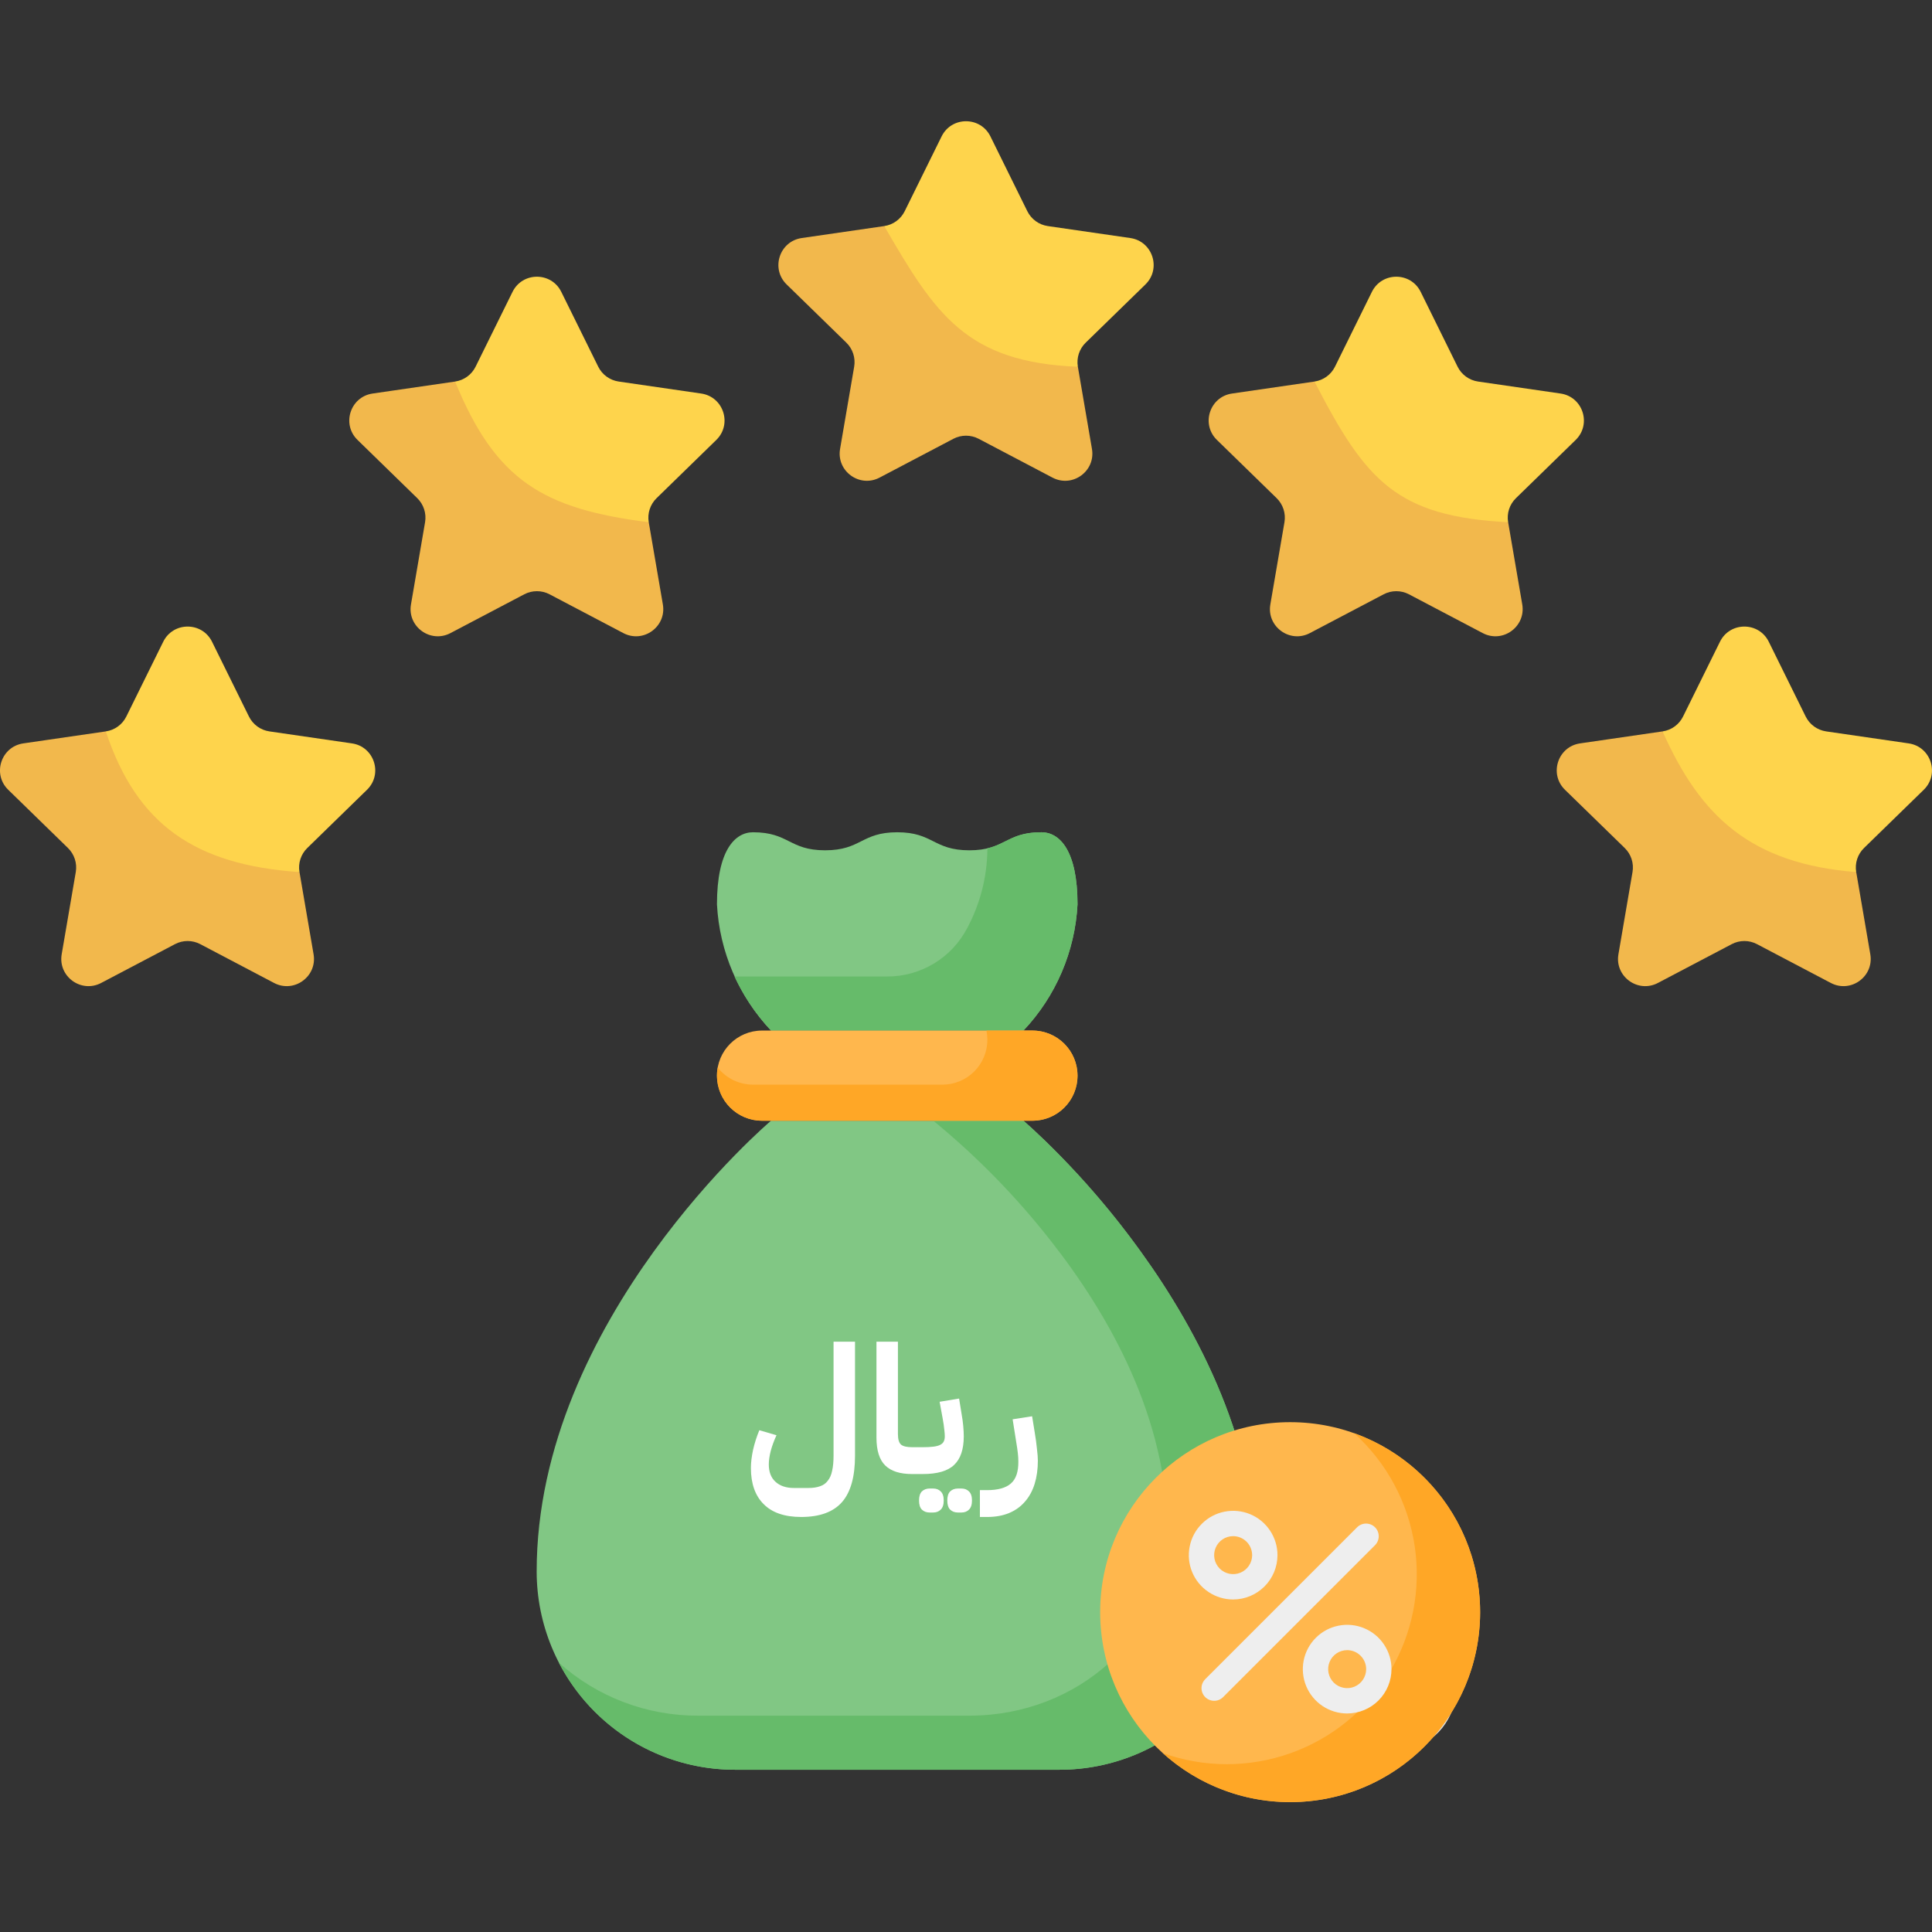 <svg width="72" height="72" viewBox="0 0 72 72" fill="none" xmlns="http://www.w3.org/2000/svg">
<rect x="0" y="0" width="72" height="72" fill="#333333" stroke="none"/>
<g clip-path="url(#clip0_365_2726)">
<path d="M36.91 5.083L38.285 7.87C38.433 8.169 38.718 8.377 39.049 8.425L42.124 8.871C42.956 8.992 43.288 10.014 42.686 10.601L40.461 12.77C40.221 13.003 40.113 13.339 40.169 13.668L36.472 14.905C36.177 14.749 35.824 14.749 35.529 14.905L33.281 13.668C33.337 13.339 33.228 13.003 32.989 12.77L32.953 8.425C33.283 8.377 33.568 8.169 33.716 7.87L35.091 5.083C35.464 4.33 36.538 4.33 36.91 5.083Z" fill="#FED44C"/>
<path d="M40.169 13.668L40.694 16.73C40.836 17.559 39.967 18.19 39.223 17.799L36.473 16.353C36.177 16.198 35.824 16.198 35.529 16.353L32.779 17.799C32.035 18.19 31.165 17.559 31.307 16.73L31.832 13.668C31.889 13.339 31.78 13.003 31.541 12.77L29.316 10.601C28.714 10.014 29.046 8.992 29.878 8.871L32.953 8.425C34.859 11.711 36.001 13.501 40.169 13.668Z" fill="#F2B84C"/>
<path d="M20.918 10.878L22.294 13.665C22.441 13.964 22.727 14.171 23.057 14.219L26.132 14.666C26.964 14.787 27.296 15.809 26.694 16.396L24.469 18.565C24.23 18.798 24.121 19.133 24.177 19.462L20.481 20.699C20.185 20.544 19.832 20.544 19.537 20.699L17.289 19.462C17.346 19.133 17.237 18.798 16.998 18.565L16.961 14.219C17.291 14.171 17.577 13.964 17.724 13.665L19.1 10.878C19.472 10.124 20.547 10.124 20.918 10.878Z" fill="#FED44C"/>
<path d="M24.177 19.462L24.703 22.525C24.845 23.353 23.975 23.985 23.231 23.594L20.481 22.148C20.186 21.993 19.833 21.993 19.537 22.148L16.787 23.594C16.043 23.985 15.173 23.353 15.316 22.525L15.841 19.462C15.897 19.133 15.788 18.797 15.549 18.564L13.324 16.395C12.722 15.809 13.054 14.787 13.886 14.666L16.961 14.219C18.473 17.918 20.252 18.966 24.177 19.462Z" fill="#F2B84C"/>
<path d="M7.902 23.916L9.277 26.702C9.425 27.001 9.71 27.209 10.04 27.257L13.116 27.704C13.947 27.825 14.279 28.847 13.677 29.433L11.452 31.602C11.213 31.835 11.104 32.171 11.161 32.5L7.464 33.737C7.169 33.582 6.816 33.582 6.52 33.737L4.273 32.5C4.329 32.171 4.22 31.835 3.981 31.602L3.944 27.257C4.275 27.209 4.56 27.002 4.708 26.702L6.083 23.916C6.455 23.162 7.53 23.162 7.902 23.916Z" fill="#FED44C"/>
<path d="M11.161 32.5L11.686 35.563C11.828 36.391 10.958 37.023 10.214 36.632L7.464 35.186C7.169 35.03 6.816 35.03 6.52 35.186L3.77 36.632C3.026 37.023 2.157 36.391 2.299 35.562L2.824 32.5C2.88 32.171 2.771 31.835 2.532 31.602L0.307 29.433C-0.295 28.847 0.038 27.825 0.869 27.704L3.944 27.257C5.097 30.736 7.27 32.233 11.161 32.5Z" fill="#F2B84C"/>
<path d="M65.917 23.916L67.292 26.702C67.44 27.001 67.725 27.209 68.056 27.257L71.131 27.704C71.962 27.825 72.294 28.847 71.692 29.433L69.467 31.602C69.228 31.835 69.119 32.171 69.176 32.5L65.479 33.737C65.184 33.582 64.831 33.582 64.536 33.737L62.288 32.5C62.344 32.171 62.235 31.835 61.996 31.602L61.959 27.257C62.29 27.209 62.575 27.002 62.723 26.702L64.098 23.916C64.47 23.162 65.545 23.162 65.917 23.916Z" fill="#FED44C"/>
<path d="M69.176 32.5L69.701 35.563C69.843 36.391 68.974 37.023 68.23 36.632L65.479 35.186C65.184 35.03 64.831 35.03 64.536 35.186L61.785 36.632C61.041 37.023 60.172 36.391 60.314 35.563L60.839 32.5C60.896 32.171 60.787 31.835 60.548 31.602L58.322 29.433C57.721 28.847 58.053 27.825 58.884 27.704L61.959 27.257C63.38 30.447 65.25 32.185 69.176 32.5Z" fill="#F2B84C"/>
<path d="M52.945 10.878L54.32 13.665C54.468 13.964 54.753 14.171 55.083 14.219L58.158 14.666C58.99 14.787 59.322 15.809 58.72 16.396L56.495 18.565C56.256 18.798 56.147 19.133 56.204 19.462L52.507 20.699C52.212 20.544 51.859 20.544 51.563 20.699L49.316 19.462C49.372 19.133 49.263 18.798 49.024 18.565L48.987 14.219C49.318 14.171 49.603 13.964 49.751 13.665L51.126 10.878C51.498 10.124 52.573 10.124 52.945 10.878Z" fill="#FED44C"/>
<path d="M56.204 19.462L56.73 22.525C56.871 23.353 56.002 23.985 55.258 23.594L52.508 22.148C52.212 21.993 51.859 21.993 51.564 22.148L48.814 23.594C48.07 23.985 47.2 23.353 47.342 22.525L47.868 19.462C47.924 19.133 47.815 18.797 47.576 18.564L45.351 16.395C44.749 15.809 45.081 14.787 45.913 14.666L48.988 14.219C50.894 17.918 52.036 19.244 56.204 19.462Z" fill="#F2B84C"/>
<path d="M38.141 41.766H28.734C28.734 41.766 20 49.156 20 58.562C20 60.523 20.779 62.403 22.165 63.788C23.551 65.174 25.43 65.953 27.391 65.953H39.484C41.444 65.953 43.324 65.174 44.71 63.788C46.096 62.403 46.875 60.523 46.875 58.562C46.875 49.156 38.141 41.766 38.141 41.766Z" fill="#81C784"/>
<path d="M46.875 58.562C46.875 59.533 46.684 60.495 46.313 61.391C45.942 62.288 45.398 63.103 44.711 63.79C44.025 64.476 43.21 65.02 42.313 65.392C41.416 65.763 40.455 65.954 39.484 65.953H27.39C26.035 65.954 24.706 65.582 23.549 64.878C22.391 64.174 21.449 63.165 20.826 61.962C22.26 63.247 24.121 63.951 26.047 63.938H36.125C40.21 63.938 43.515 60.907 43.515 57.165C43.515 52.852 41.332 49.002 39.148 46.227C37.86 44.584 36.396 43.089 34.781 41.766H38.14C39.77 43.225 41.234 44.858 42.508 46.637C44.691 49.66 46.875 53.859 46.875 58.562Z" fill="#66BB6A"/>
<path d="M38.812 31.016C37.469 31.016 37.469 31.688 36.125 31.688C34.781 31.688 34.781 31.016 33.438 31.016C32.094 31.016 32.094 31.688 30.75 31.688C29.406 31.688 29.406 31.016 28.062 31.016C27.391 31.016 26.719 31.688 26.719 33.703C26.812 35.46 27.526 37.127 28.734 38.406H38.141C39.349 37.127 40.063 35.46 40.156 33.703C40.156 31.688 39.484 31.016 38.812 31.016Z" fill="#81C784"/>
<path d="M40.156 33.703C40.063 35.46 39.349 37.127 38.141 38.406H28.735C28.178 37.809 27.718 37.129 27.371 36.391H33.066C33.682 36.392 34.287 36.223 34.813 35.903C35.34 35.583 35.768 35.124 36.051 34.576C36.525 33.686 36.781 32.696 36.797 31.688V31.614C37.523 31.446 37.738 31.016 38.813 31.016C39.484 31.016 40.156 31.688 40.156 33.703Z" fill="#66BB6A"/>
<path d="M38.477 38.406H28.398C27.471 38.406 26.719 39.158 26.719 40.086C26.719 41.014 27.471 41.766 28.398 41.766H38.477C39.404 41.766 40.156 41.014 40.156 40.086C40.156 39.158 39.404 38.406 38.477 38.406Z" fill="#FFB74D"/>
<path d="M40.156 40.086C40.157 40.307 40.114 40.525 40.03 40.73C39.946 40.934 39.822 41.119 39.666 41.275C39.51 41.431 39.324 41.555 39.12 41.639C38.916 41.723 38.697 41.766 38.477 41.766H28.399C27.953 41.766 27.526 41.588 27.211 41.273C26.896 40.959 26.719 40.531 26.719 40.086C26.718 39.984 26.727 39.883 26.746 39.784C26.903 39.983 27.103 40.143 27.331 40.254C27.559 40.364 27.809 40.422 28.063 40.422H35.117C35.338 40.423 35.557 40.38 35.761 40.295C35.965 40.211 36.15 40.087 36.307 39.931C36.463 39.775 36.586 39.59 36.67 39.386C36.755 39.182 36.798 38.963 36.797 38.742C36.796 38.629 36.785 38.517 36.763 38.406H38.477C38.922 38.406 39.349 38.583 39.664 38.898C39.979 39.213 40.156 39.641 40.156 40.086Z" fill="#FFA726"/>
<path d="M54.266 62.93C54.266 62.922 54.263 62.914 54.263 62.906C53.769 63.762 53.153 64.542 52.433 65.219C52.952 65.102 53.416 64.811 53.749 64.395C54.082 63.979 54.264 63.462 54.266 62.93Z" fill="#E0E0E0"/>
<path d="M48.08 67.16C51.99 67.16 55.16 63.99 55.16 60.08C55.16 56.17 51.99 53 48.08 53C44.17 53 41 56.17 41 60.08C41 63.99 44.17 67.16 48.08 67.16Z" fill="#FFB74D"/>
<path d="M55.16 60.08C55.16 61.449 54.763 62.79 54.017 63.938C53.27 65.087 52.207 65.994 50.956 66.55C49.704 67.106 48.318 67.287 46.965 67.071C45.613 66.855 44.352 66.251 43.336 65.333C44.879 65.885 46.566 65.884 48.109 65.331C49.652 64.778 50.956 63.706 51.797 62.299C52.638 60.892 52.964 59.237 52.721 57.616C52.478 55.995 51.68 54.509 50.463 53.41C51.837 53.903 53.026 54.808 53.867 56.002C54.708 57.196 55.159 58.62 55.16 60.08Z" fill="#FFA726"/>
<path d="M45.956 59.608C45.629 59.608 45.31 59.511 45.038 59.329C44.766 59.148 44.554 58.89 44.429 58.588C44.304 58.286 44.272 57.954 44.336 57.633C44.399 57.313 44.556 57.019 44.788 56.788C45.019 56.556 45.313 56.399 45.633 56.336C45.954 56.272 46.286 56.304 46.588 56.429C46.89 56.554 47.148 56.766 47.329 57.038C47.511 57.31 47.608 57.629 47.608 57.956C47.607 58.394 47.433 58.814 47.123 59.123C46.814 59.433 46.394 59.607 45.956 59.608ZM45.956 57.248C45.816 57.248 45.679 57.289 45.562 57.367C45.446 57.445 45.355 57.555 45.302 57.685C45.248 57.814 45.234 57.956 45.261 58.094C45.289 58.231 45.356 58.357 45.455 58.456C45.554 58.555 45.68 58.623 45.818 58.65C45.955 58.677 46.097 58.663 46.227 58.61C46.356 58.556 46.467 58.465 46.544 58.349C46.622 58.233 46.664 58.096 46.664 57.956C46.663 57.768 46.589 57.588 46.456 57.455C46.323 57.323 46.143 57.248 45.956 57.248Z" fill="#EEEEEE"/>
<path d="M50.205 63.856C49.878 63.856 49.559 63.759 49.287 63.578C49.015 63.396 48.803 63.138 48.678 62.836C48.553 62.534 48.521 62.202 48.584 61.882C48.648 61.561 48.806 61.267 49.037 61.036C49.268 60.805 49.562 60.648 49.882 60.584C50.203 60.52 50.535 60.553 50.837 60.678C51.139 60.803 51.397 61.014 51.578 61.286C51.76 61.558 51.857 61.877 51.857 62.204C51.856 62.642 51.682 63.062 51.372 63.372C51.063 63.681 50.643 63.855 50.205 63.856ZM50.205 61.496C50.065 61.496 49.928 61.538 49.811 61.615C49.695 61.693 49.604 61.804 49.551 61.933C49.497 62.062 49.483 62.205 49.51 62.342C49.538 62.48 49.605 62.606 49.704 62.705C49.803 62.804 49.929 62.871 50.067 62.898C50.204 62.926 50.346 62.912 50.476 62.858C50.605 62.804 50.716 62.714 50.793 62.597C50.871 62.481 50.913 62.344 50.913 62.204C50.913 62.016 50.838 61.836 50.705 61.704C50.572 61.571 50.392 61.496 50.205 61.496Z" fill="#EEEEEE"/>
<path d="M45.248 63.384C45.155 63.384 45.064 63.356 44.986 63.305C44.908 63.253 44.848 63.179 44.812 63.093C44.777 63.007 44.767 62.912 44.785 62.82C44.804 62.729 44.849 62.645 44.915 62.578L50.579 56.914C50.667 56.827 50.787 56.779 50.911 56.779C51.036 56.78 51.155 56.83 51.243 56.917C51.331 57.005 51.381 57.125 51.381 57.249C51.382 57.373 51.333 57.493 51.246 57.582L45.582 63.246C45.538 63.29 45.486 63.325 45.429 63.348C45.372 63.372 45.31 63.384 45.248 63.384Z" fill="#EEEEEE"/>
<path d="M36.518 55.533H36.784C37.189 55.533 37.484 55.451 37.671 55.287C37.862 55.122 37.955 54.849 37.951 54.467C37.951 54.364 37.944 54.258 37.931 54.147C37.918 54.031 37.9 53.909 37.878 53.78L37.738 52.893L38.464 52.78L38.564 53.4C38.6 53.613 38.627 53.811 38.644 53.993C38.666 54.171 38.678 54.318 38.678 54.433C38.678 54.753 38.638 55.042 38.558 55.3C38.478 55.558 38.358 55.778 38.198 55.96C38.038 56.147 37.84 56.289 37.604 56.387C37.369 56.484 37.098 56.533 36.791 56.533H36.518V55.533Z" fill="white"/>
<path d="M33.997 54.133L34.197 53.933H34.39C34.55 53.933 34.681 53.926 34.783 53.913C34.89 53.9 34.974 53.878 35.037 53.846C35.103 53.811 35.148 53.769 35.17 53.72C35.197 53.666 35.21 53.602 35.21 53.526C35.21 53.46 35.203 53.375 35.19 53.273C35.181 53.166 35.161 53.029 35.13 52.86L35.017 52.24L35.743 52.12L35.843 52.74C35.865 52.86 35.883 52.993 35.897 53.14C35.91 53.286 35.917 53.415 35.917 53.526C35.917 54.011 35.797 54.367 35.557 54.593C35.321 54.82 34.932 54.933 34.39 54.933H33.997V54.133ZM35.697 56.367C35.581 56.367 35.486 56.331 35.41 56.26C35.339 56.189 35.303 56.075 35.303 55.92C35.303 55.764 35.339 55.651 35.41 55.58C35.486 55.509 35.581 55.473 35.697 55.473H35.83C35.946 55.473 36.039 55.509 36.11 55.58C36.185 55.651 36.223 55.764 36.223 55.92C36.223 56.075 36.185 56.189 36.11 56.26C36.039 56.331 35.946 56.367 35.83 56.367H35.697ZM34.643 56.367C34.528 56.367 34.432 56.331 34.357 56.26C34.285 56.189 34.25 56.075 34.25 55.92C34.25 55.764 34.285 55.651 34.357 55.58C34.432 55.509 34.528 55.473 34.643 55.473H34.777C34.892 55.473 34.986 55.509 35.057 55.58C35.132 55.651 35.17 55.764 35.17 55.92C35.17 56.075 35.132 56.189 35.057 56.26C34.986 56.331 34.892 56.367 34.777 56.367H34.643Z" fill="white"/>
<path d="M33.989 54.933C33.54 54.933 33.207 54.827 32.989 54.613C32.772 54.4 32.663 54.053 32.663 53.573V50H33.463V53.44C33.463 53.64 33.503 53.773 33.583 53.84C33.663 53.902 33.8 53.933 33.996 53.933H34.196V54.733L33.996 54.933H33.989Z" fill="white"/>
<path d="M29.858 56.533C29.24 56.533 28.773 56.373 28.458 56.053C28.142 55.738 27.984 55.289 27.984 54.707C27.984 54.507 28.011 54.282 28.064 54.033C28.122 53.78 28.2 53.536 28.298 53.3L28.938 53.487C28.849 53.678 28.778 53.871 28.724 54.067C28.675 54.262 28.651 54.431 28.651 54.573C28.651 54.853 28.733 55.069 28.898 55.22C29.067 55.376 29.298 55.453 29.591 55.453H30.124C30.298 55.453 30.444 55.431 30.564 55.387C30.684 55.347 30.78 55.278 30.851 55.18C30.927 55.087 30.98 54.964 31.011 54.813C31.047 54.658 31.064 54.469 31.064 54.247V50H31.864V54.247C31.864 55.033 31.702 55.611 31.378 55.98C31.053 56.349 30.547 56.533 29.858 56.533Z" fill="white"/>
</g>
<defs>
<clipPath id="clip0_365_2726">
<rect width="72" height="72" fill="white"/>
</clipPath>
</defs>
</svg>
